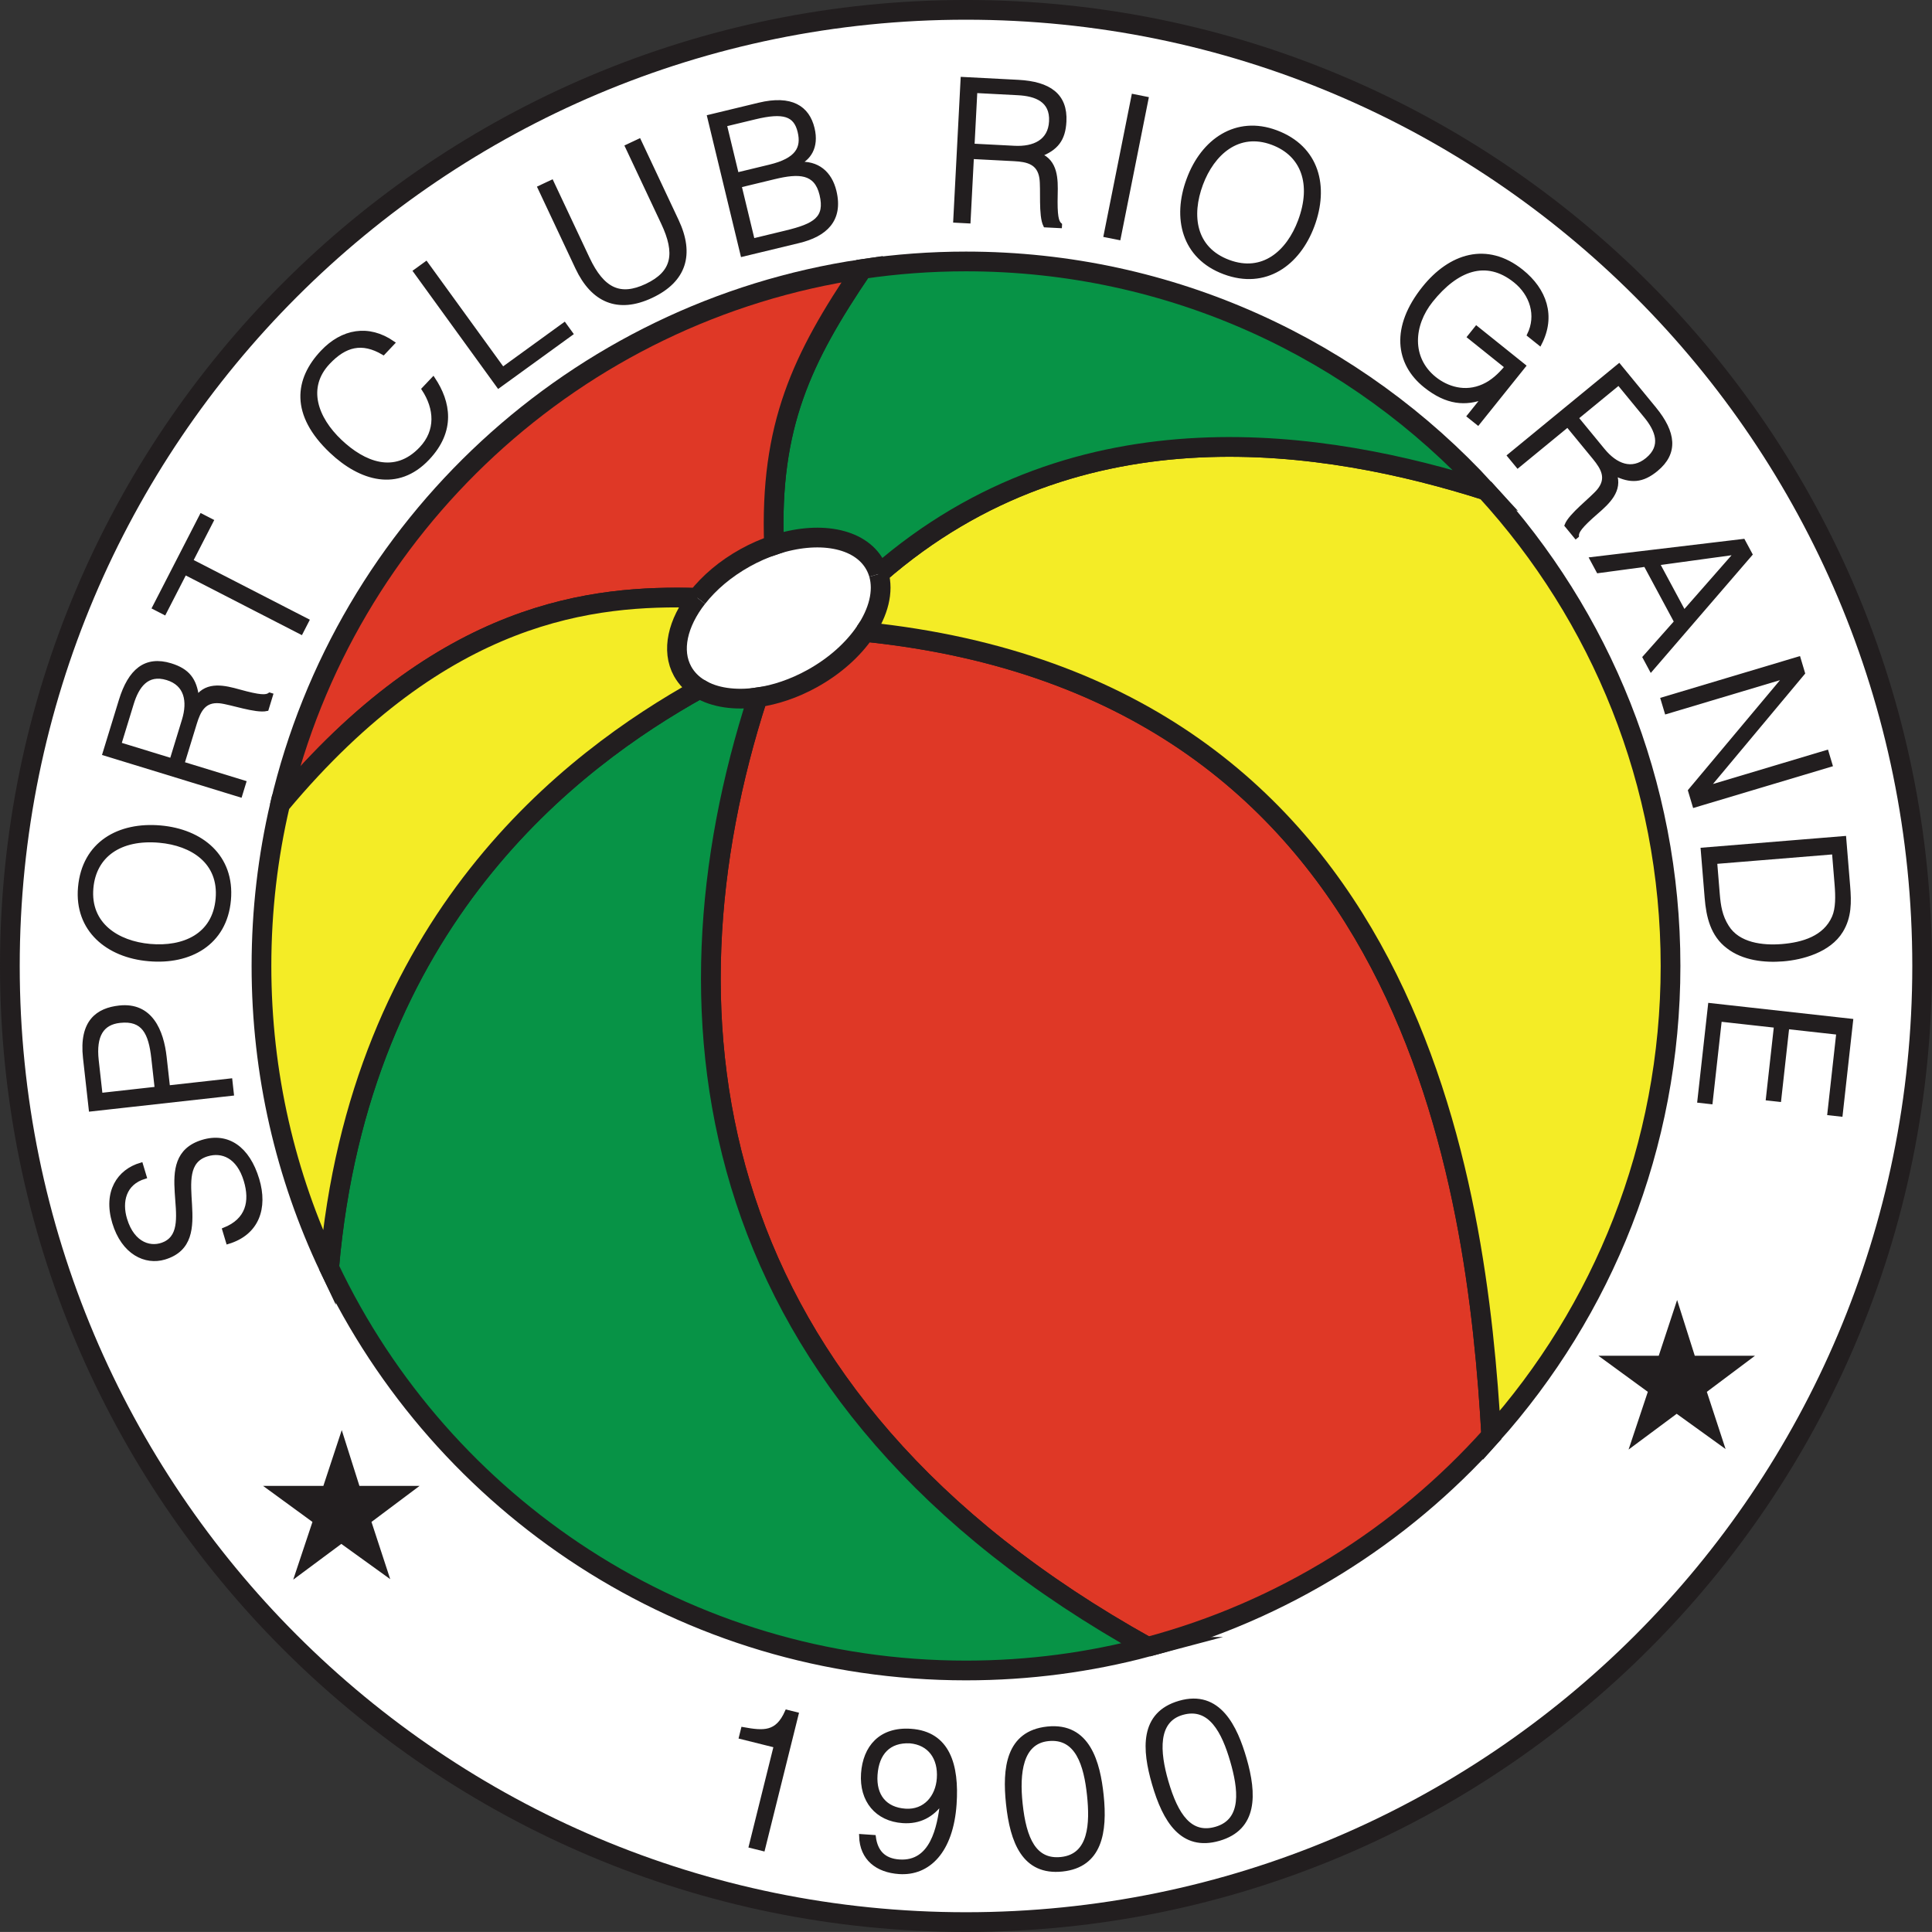 <?xml version="1.0" encoding="UTF-8"?>
<svg xmlns="http://www.w3.org/2000/svg" xmlns:xlink="http://www.w3.org/1999/xlink" width="489.73pt" height="489.72pt" viewBox="0 0 489.73 489.72" version="1.1">
<rect x="0" y="0" width="489.73" height="489.72" fill="#333333" stroke="none"/>
<defs>
<clipPath id="clip1">
  <path d="M 0 0 L 489.73 0 L 489.73 489.719 L 0 489.719 Z M 0 0 "/>
</clipPath>
<clipPath id="clip2">
  <path d="M 12 103 L 362 103 L 362 489.719 L 12 489.719 Z M 12 103 "/>
</clipPath>
<clipPath id="clip3">
  <path d="M 148 42 L 489.73 42 L 489.73 435 L 148 435 Z M 148 42 "/>
</clipPath>
</defs>
<g id="surface1">
<path style=" stroke:none;fill-rule:nonzero;fill:rgb(100%,100%,100%);fill-opacity:1;" d="M 487.234 244.855 C 487.234 378.742 378.777 487.219 244.859 487.219 C 111.016 487.219 2.5 378.742 2.5 244.855 C 2.5 111.008 111.016 2.496 244.859 2.496 C 378.777 2.496 487.234 111.008 487.234 244.855 "/>
<g clip-path="url(#clip1)" clip-rule="nonzero">
<path style="fill:none;stroke-width:50;stroke-linecap:butt;stroke-linejoin:miter;stroke:rgb(13.3%,11.8%,12.199%);stroke-opacity:1;stroke-miterlimit:10;" d="M 4872.344 2448.645 C 4872.344 1109.778 3787.773 25.012 2448.594 25.012 C 1110.156 25.012 25 1109.778 25 2448.645 C 25 3787.122 1110.156 4872.239 2448.594 4872.239 C 3787.773 4872.239 4872.344 3787.122 4872.344 2448.645 Z M 4872.344 2448.645 " transform="matrix(0.1,0,0,-0.1,0,489.72)"/>
</g>
<path style="fill-rule:nonzero;fill:rgb(87.5%,21.999%,14.899%);fill-opacity:1;stroke-width:50;stroke-linecap:butt;stroke-linejoin:miter;stroke:rgb(13.3%,11.8%,12.199%);stroke-opacity:1;stroke-miterlimit:10;" d="M 2908.906 722.669 C 1773.477 1353.88 1655.469 2309.583 1920.469 3129.466 C 1965.078 3135.794 2012.773 3151.653 2059.023 3177.278 C 2116.719 3209.27 2162.773 3251.223 2192.852 3295.442 C 3591.836 3151.497 3744.297 1878.88 3780.156 1258.294 C 3551.523 1002.747 3250.391 813.411 2908.945 722.63 " transform="matrix(0.1,0,0,-0.1,0,489.72)"/>
<path style=" stroke:none;fill-rule:nonzero;fill:rgb(3.099%,57.599%,27.499%);fill-opacity:1;" d="M 177.352 174.574 C 181.094 176.84 186.312 177.594 192.047 176.773 C 165.543 258.758 177.348 354.328 290.891 417.453 L 290.895 417.453 C 276.207 421.359 260.777 423.438 244.859 423.438 C 173.594 423.438 112.074 381.699 83.43 321.32 C 91.086 233.324 144.895 192.621 177.348 174.57 "/>
<g clip-path="url(#clip2)" clip-rule="nonzero">
<path style="fill:none;stroke-width:50;stroke-linecap:butt;stroke-linejoin:miter;stroke:rgb(13.3%,11.8%,12.199%);stroke-opacity:1;stroke-miterlimit:10;" d="M 1773.516 3151.458 C 1810.938 3128.802 1863.125 3121.262 1920.469 3129.466 C 1655.43 2309.622 1773.477 1353.919 2908.906 722.669 L 2908.945 722.669 C 2762.07 683.606 2607.773 662.825 2448.594 662.825 C 1735.938 662.825 1120.742 1080.208 834.297 1683.997 C 910.859 2563.958 1448.945 2970.989 1773.477 3151.497 " transform="matrix(0.1,0,0,-0.1,0,489.72)"/>
</g>
<path style=" stroke:none;fill-rule:nonzero;fill:rgb(95.699%,92.2%,14.899%);fill-opacity:1;" d="M 222.75 145.496 C 273.758 100.996 336.766 111.664 376.637 124.309 C 405.715 156.074 423.453 198.395 423.453 244.855 C 423.453 290.59 406.277 332.301 378.016 363.891 C 374.43 301.832 359.18 174.57 219.285 160.18 L 219.289 160.18 C 222.68 155.195 224.039 149.934 222.758 145.504 "/>
<g clip-path="url(#clip3)" clip-rule="nonzero">
<path style="fill:none;stroke-width:50;stroke-linecap:butt;stroke-linejoin:miter;stroke:rgb(13.3%,11.8%,12.199%);stroke-opacity:1;stroke-miterlimit:10;" d="M 2227.5 3442.239 C 2737.578 3887.239 3367.656 3780.559 3766.367 3654.114 C 4057.148 3336.458 4234.531 2913.255 4234.531 2448.645 C 4234.531 1991.302 4062.773 1574.192 3780.156 1258.294 C 3744.297 1878.88 3591.797 3151.497 2192.852 3295.403 L 2192.891 3295.403 C 2226.797 3345.247 2240.391 3397.864 2227.578 3442.161 " transform="matrix(0.1,0,0,-0.1,0,489.72)"/>
</g>
<path style="fill-rule:nonzero;fill:rgb(3.099%,57.599%,27.499%);fill-opacity:1;stroke-width:50;stroke-linecap:butt;stroke-linejoin:miter;stroke:rgb(13.3%,11.8%,12.199%);stroke-opacity:1;stroke-miterlimit:10;" d="M 2227.578 3442.161 C 2225.234 3450.208 2222.031 3457.981 2217.891 3465.442 C 2179.414 3534.934 2073.281 3552.786 1961.953 3515.637 C 1950.859 3818.919 2032.539 3988.919 2185.664 4215.208 C 2271.484 4227.864 2359.258 4234.466 2448.594 4234.466 C 2970.508 4234.427 3439.922 4010.755 3766.367 3654.114 C 3367.617 3780.559 2737.578 3887.239 2227.5 3442.239 " transform="matrix(0.1,0,0,-0.1,0,489.72)"/>
<path style="fill-rule:nonzero;fill:rgb(87.5%,21.999%,14.899%);fill-opacity:1;stroke-width:50;stroke-linecap:butt;stroke-linejoin:miter;stroke:rgb(13.3%,11.8%,12.199%);stroke-opacity:1;stroke-miterlimit:10;" d="M 1767.461 3381.731 C 1506.367 3388.958 1124.219 3353.88 709.922 2857.903 L 709.922 2857.942 C 875.391 3563.567 1459.375 4108.02 2185.664 4215.208 C 2032.539 3988.88 1950.898 3818.88 1961.953 3515.598 C 1937.773 3507.512 1913.359 3496.848 1889.336 3483.567 C 1838.867 3455.598 1797.305 3419.973 1767.578 3381.927 " transform="matrix(0.1,0,0,-0.1,0,489.72)"/>
<path style="fill-rule:nonzero;fill:rgb(95.699%,92.2%,14.899%);fill-opacity:1;stroke-width:50;stroke-linecap:butt;stroke-linejoin:miter;stroke:rgb(13.3%,11.8%,12.199%);stroke-opacity:1;stroke-miterlimit:10;" d="M 1767.539 3381.966 C 1717.93 3318.528 1701.094 3248.294 1730.391 3195.403 C 1740.508 3177.2 1755.234 3162.552 1773.516 3151.497 L 1773.477 3151.497 C 1448.945 2970.989 910.859 2563.958 834.258 1683.997 C 724.297 1915.755 662.773 2175.012 662.773 2448.645 C 662.773 2589.505 679.062 2726.536 709.883 2857.981 L 709.922 2857.981 C 1124.18 3353.919 1506.328 3388.997 1767.422 3381.809 " transform="matrix(0.1,0,0,-0.1,0,489.72)"/>
<path style=" stroke:none;fill-rule:nonzero;fill:rgb(13.3%,11.8%,12.199%);fill-opacity:1;" d="M 56.832 311.684 C 62.852 309.301 63.863 304.504 62.281 299.238 C 60.426 293.062 56.297 291.484 52.516 292.621 C 41.836 295.828 55.238 314.719 41.688 318.789 C 36.902 320.23 31.254 317.594 28.938 309.887 C 26.605 302.129 30.133 296.84 35.75 295.203 L 36.684 298.316 C 31.418 299.898 30.391 304.645 31.715 309.051 C 33.699 315.66 38.488 316.828 41.859 315.191 C 50.32 311.031 38.031 293.422 51.395 289.406 C 57.711 287.508 62.844 291.031 65.23 298.98 C 67.391 306.16 65.254 312.598 57.781 314.844 "/>
<path style="fill:none;stroke-width:10;stroke-linecap:butt;stroke-linejoin:miter;stroke:rgb(13.3%,11.8%,12.199%);stroke-opacity:1;stroke-miterlimit:10;" d="M 568.32 1780.364 C 628.516 1804.192 638.633 1852.161 622.812 1904.817 C 604.258 1966.575 562.969 1982.356 525.156 1970.989 C 418.359 1938.919 552.383 1750.013 416.875 1709.309 C 369.023 1694.895 312.539 1721.263 289.375 1798.333 C 266.055 1875.911 301.328 1928.802 357.5 1945.169 L 366.836 1914.036 C 314.18 1898.216 303.906 1850.755 317.148 1806.692 C 336.992 1740.598 384.883 1728.919 418.594 1745.286 C 503.203 1786.888 380.312 1962.981 513.945 2003.138 C 577.109 2022.122 628.438 1986.888 652.305 1907.395 C 673.906 1835.598 652.539 1771.223 577.812 1748.763 Z M 568.32 1780.364 " transform="matrix(0.1,0,0,-0.1,0,489.72)"/>
<path style=" stroke:none;fill-rule:nonzero;fill:rgb(13.3%,11.8%,12.199%);fill-opacity:1;" d="M 38.852 268.207 C 38.148 261.895 36.418 258.109 30.355 258.789 C 25.883 259.285 23.82 262.434 24.527 268.797 L 25.504 277.543 L 39.719 275.957 Z M 58.781 277.258 L 23 281.242 L 21.539 268.172 C 20.504 258.879 24.863 255.977 30.23 255.383 C 38.23 254.488 41.012 261.375 41.746 267.98 L 42.602 275.637 L 58.406 273.875 "/>
<path style="fill:none;stroke-width:10;stroke-linecap:butt;stroke-linejoin:miter;stroke:rgb(13.3%,11.8%,12.199%);stroke-opacity:1;stroke-miterlimit:10;" d="M 388.516 2215.13 C 381.484 2278.255 364.18 2316.106 303.555 2309.309 C 258.828 2304.348 238.203 2272.864 245.273 2209.231 L 255.039 2121.77 L 397.188 2137.63 Z M 587.812 2124.622 L 230 2084.778 L 215.391 2215.481 C 205.039 2308.411 248.633 2337.434 302.305 2343.372 C 382.305 2352.317 410.117 2283.45 417.461 2217.395 L 426.016 2140.833 L 584.062 2158.45 Z M 587.812 2124.622 " transform="matrix(0.1,0,0,-0.1,0,489.72)"/>
<path style=" stroke:none;fill-rule:nonzero;fill:rgb(13.3%,11.8%,12.199%);fill-opacity:1;" d="M 40.395 213.125 C 30.434 212.242 23.902 216.836 23.172 225.102 C 22.355 234.316 29.719 239.035 38.035 239.77 C 46.504 240.52 54.328 237.195 55.156 227.836 C 55.98 218.52 48.762 213.863 40.395 213.125 M 20.273 224.945 C 21.266 213.738 30.188 208.809 40.695 209.738 C 51.004 210.648 59.02 217.082 58.039 228.141 C 57.059 239.195 48.047 244.07 37.734 243.156 C 27.273 242.281 19.328 235.652 20.273 224.945 "/>
<path style="fill:none;stroke-width:10;stroke-linecap:butt;stroke-linejoin:miter;stroke:rgb(13.3%,11.8%,12.199%);stroke-opacity:1;stroke-miterlimit:10;" d="M 403.945 2765.95 C 304.336 2774.778 239.023 2728.841 231.719 2646.184 C 223.555 2554.036 297.188 2506.848 380.352 2499.505 C 465.039 2492.005 543.281 2525.247 551.562 2618.841 C 559.805 2712.005 487.617 2758.567 403.945 2765.95 Z M 202.734 2647.747 C 212.656 2759.817 301.875 2809.114 406.953 2799.817 C 510.039 2790.716 590.195 2726.38 580.391 2615.794 C 570.586 2505.247 480.469 2456.497 377.344 2465.637 C 272.734 2474.387 193.281 2540.677 202.734 2647.747 Z M 202.734 2647.747 " transform="matrix(0.1,0,0,-0.1,0,489.72)"/>
<path style=" stroke:none;fill-rule:nonzero;fill:rgb(13.3%,11.8%,12.199%);fill-opacity:1;" d="M 46.602 182.562 C 48.086 177.734 47.219 173.391 42.391 171.91 C 37.227 170.328 34.754 173.961 33.418 178.312 L 30.254 188.637 L 43.496 192.699 Z M 46.266 193.551 L 61.898 198.344 L 60.902 201.594 L 26.48 191.039 L 30.617 177.555 C 32.934 170.004 36.887 166.664 43.246 168.613 C 47.594 169.949 49.391 172.277 49.945 176.789 C 52.578 173.152 56.953 174.23 60.613 175.25 C 65.871 176.707 67.438 176.715 68.367 176.059 L 68.703 176.164 L 67.605 179.746 C 64.852 180.367 58.5 178.055 55.707 177.773 C 51.746 177.395 50.402 180.066 49.406 183.32 "/>
<path style="fill:none;stroke-width:10;stroke-linecap:butt;stroke-linejoin:miter;stroke:rgb(13.3%,11.8%,12.199%);stroke-opacity:1;stroke-miterlimit:10;" d="M 466.016 3071.575 C 480.859 3119.856 472.188 3163.294 423.906 3178.098 C 372.266 3193.919 347.539 3157.591 334.18 3114.075 L 302.539 3010.833 L 434.961 2970.208 Z M 462.656 2961.692 L 618.984 2913.762 L 609.023 2881.262 L 264.805 2986.809 L 306.172 3121.653 C 329.336 3197.161 368.867 3230.559 432.461 3211.067 C 475.938 3197.708 493.906 3174.427 499.453 3129.309 C 525.781 3165.677 569.531 3154.895 606.133 3144.7 C 658.711 3130.13 674.375 3130.052 683.672 3136.614 L 687.031 3135.559 L 676.055 3099.739 C 648.516 3093.528 585 3116.653 557.07 3119.466 C 517.461 3123.255 504.023 3096.536 494.062 3063.997 Z M 462.656 2961.692 " transform="matrix(0.1,0,0,-0.1,0,489.72)"/>
<path style=" stroke:none;fill-rule:nonzero;fill:rgb(13.3%,11.8%,12.199%);fill-opacity:1;" d="M 39.078 154.012 L 51.059 130.707 L 53.637 132.031 L 48.426 142.176 L 77.871 157.305 L 76.316 160.328 L 46.871 145.199 L 41.66 155.34 "/>
<path style="fill:none;stroke-width:10;stroke-linecap:butt;stroke-linejoin:miter;stroke:rgb(13.3%,11.8%,12.199%);stroke-opacity:1;stroke-miterlimit:10;" d="M 390.781 3357.083 L 510.586 3590.13 L 536.367 3576.887 L 484.258 3475.442 L 778.711 3324.153 L 763.164 3293.919 L 468.711 3445.208 L 416.602 3343.802 Z M 390.781 3357.083 " transform="matrix(0.1,0,0,-0.1,0,489.72)"/>
<path style=" stroke:none;fill-rule:nonzero;fill:rgb(13.3%,11.8%,12.199%);fill-opacity:1;" d="M 97.18 89.473 C 91.746 86.27 87.43 87.418 83.207 91.887 C 77.234 98.215 80.074 106.055 86.254 111.891 C 92.105 117.418 100.02 120.836 106.746 113.711 C 111.004 109.203 110.594 103.523 107.379 98.625 L 109.816 96.047 C 113.77 101.98 115.035 109.16 108.41 116.176 C 100.789 124.242 91.406 121.434 83.992 114.43 C 73.996 104.988 75.16 96.184 81.719 89.242 C 86.797 83.863 93.379 82.648 99.582 86.93 "/>
<path style="fill:none;stroke-width:10;stroke-linecap:butt;stroke-linejoin:miter;stroke:rgb(13.3%,11.8%,12.199%);stroke-opacity:1;stroke-miterlimit:10;" d="M 971.797 4002.473 C 917.461 4034.505 874.297 4023.02 832.07 3978.333 C 772.344 3915.052 800.742 3836.653 862.539 3778.294 C 921.055 3723.02 1000.195 3688.841 1067.461 3760.091 C 1110.039 3805.169 1105.938 3861.966 1073.789 3910.95 L 1098.164 3936.731 C 1137.695 3877.395 1150.352 3805.598 1084.102 3735.442 C 1007.891 3654.778 914.062 3682.864 839.922 3752.903 C 739.961 3847.317 751.602 3935.364 817.188 4004.778 C 867.969 4058.567 933.789 4070.716 995.82 4027.903 Z M 971.797 4002.473 " transform="matrix(0.1,0,0,-0.1,0,489.72)"/>
<path style=" stroke:none;fill-rule:nonzero;fill:rgb(13.3%,11.8%,12.199%);fill-opacity:1;" d="M 126.379 97.902 L 105.254 68.758 L 108.008 66.762 L 127.434 93.559 L 143.059 82.23 L 144.758 84.582 "/>
<path style="fill:none;stroke-width:10;stroke-linecap:butt;stroke-linejoin:miter;stroke:rgb(13.3%,11.8%,12.199%);stroke-opacity:1;stroke-miterlimit:10;" d="M 1263.789 3918.177 L 1052.539 4209.622 L 1080.078 4229.583 L 1274.336 3961.614 L 1430.586 4074.895 L 1447.578 4051.38 Z M 1263.789 3918.177 " transform="matrix(0.1,0,0,-0.1,0,489.72)"/>
<path style=" stroke:none;fill-rule:nonzero;fill:rgb(13.3%,11.8%,12.199%);fill-opacity:1;" d="M 136.77 47.551 L 139.844 46.102 L 148.977 65.512 C 152.766 73.566 157.234 75.551 163.887 72.422 C 170.898 69.121 171.688 64.219 168.07 56.527 L 158.938 37.121 L 162.016 35.672 L 171.57 55.984 C 175.551 64.445 173.535 71.086 165.121 75.047 C 156.617 79.047 150.242 76.188 146.324 67.863 "/>
<path style="fill:none;stroke-width:10;stroke-linecap:butt;stroke-linejoin:miter;stroke:rgb(13.3%,11.8%,12.199%);stroke-opacity:1;stroke-miterlimit:10;" d="M 1367.695 4421.692 L 1398.438 4436.184 L 1489.766 4242.083 C 1527.656 4161.536 1572.344 4141.692 1638.867 4172.981 C 1708.984 4205.989 1716.875 4255.012 1680.703 4331.927 L 1589.375 4525.989 L 1620.156 4540.481 L 1715.703 4337.356 C 1755.508 4252.747 1735.352 4186.341 1651.211 4146.731 C 1566.172 4106.731 1502.422 4135.325 1463.242 4218.567 Z M 1367.695 4421.692 " transform="matrix(0.1,0,0,-0.1,0,489.72)"/>
<path style=" stroke:none;fill-rule:nonzero;fill:rgb(13.3%,11.8%,12.199%);fill-opacity:1;" d="M 190.828 60.953 L 199.234 58.922 C 206.523 57.16 209.691 55.367 208.227 49.293 C 206.828 43.512 202.488 43.426 196.266 44.93 L 187.473 47.055 Z M 186.789 44.234 L 195.148 42.215 C 202.051 40.551 203.699 37.578 202.68 33.352 C 201.621 28.977 198.609 28.008 191.371 29.758 L 183.738 31.598 Z M 188.203 64.566 L 179.754 29.578 L 192.391 26.527 C 200.602 24.543 204.719 27.305 205.984 32.555 C 207.156 37.414 204.914 40.27 202.215 41.434 L 202.238 41.531 C 207.223 41.102 210.414 43.879 211.531 48.496 C 213.289 55.785 209.148 59.512 202.492 61.117 "/>
<path style="fill:none;stroke-width:10;stroke-linecap:butt;stroke-linejoin:miter;stroke:rgb(13.3%,11.8%,12.199%);stroke-opacity:1;stroke-miterlimit:10;" d="M 1908.281 4287.669 L 1992.344 4307.981 C 2065.234 4325.598 2096.914 4343.528 2082.266 4404.27 C 2068.281 4462.083 2024.883 4462.942 1962.656 4447.903 L 1874.727 4426.653 Z M 1867.891 4454.856 L 1951.484 4475.052 C 2020.508 4491.692 2036.992 4521.419 2026.797 4563.684 C 2016.211 4607.434 1986.094 4617.122 1913.711 4599.622 L 1837.383 4581.223 Z M 1882.031 4251.536 L 1797.539 4601.419 L 1923.906 4631.927 C 2006.016 4651.77 2047.188 4624.153 2059.844 4571.653 C 2071.562 4523.059 2049.141 4494.505 2022.148 4482.864 L 2022.383 4481.887 C 2072.227 4486.184 2104.141 4458.411 2115.312 4412.239 C 2132.891 4339.348 2091.484 4302.083 2024.922 4286.028 Z M 1882.031 4251.536 " transform="matrix(0.1,0,0,-0.1,0,489.72)"/>
<path style=" stroke:none;fill-rule:nonzero;fill:rgb(13.3%,11.8%,12.199%);fill-opacity:1;" d="M 257.109 37.453 C 262.152 37.719 266.156 35.82 266.418 30.777 C 266.699 25.387 262.57 23.871 258.027 23.637 L 247.242 23.074 L 246.523 36.906 Z M 246.371 39.801 L 245.523 56.129 L 242.129 55.949 L 243.996 20.004 L 258.078 20.734 C 265.965 21.145 270.168 24.164 269.82 30.809 C 269.586 35.352 267.762 37.656 263.52 39.289 C 267.691 40.957 267.707 45.465 267.609 49.266 C 267.477 54.715 267.848 56.234 268.711 56.98 L 268.691 57.328 L 264.949 57.137 C 263.676 54.617 264.379 47.895 263.969 45.121 C 263.371 41.184 260.453 40.531 257.059 40.355 "/>
<path style="fill:none;stroke-width:10;stroke-linecap:butt;stroke-linejoin:miter;stroke:rgb(13.3%,11.8%,12.199%);stroke-opacity:1;stroke-miterlimit:10;" d="M 2571.094 4522.669 C 2621.523 4520.012 2661.562 4538.997 2664.18 4589.427 C 2666.992 4643.333 2625.703 4658.489 2580.273 4660.833 L 2472.422 4666.458 L 2465.234 4528.137 Z M 2463.711 4499.192 L 2455.234 4335.911 L 2421.289 4337.708 L 2439.961 4697.161 L 2580.781 4689.856 C 2659.648 4685.755 2701.68 4655.559 2698.203 4589.114 C 2695.859 4543.684 2677.617 4520.637 2635.195 4504.309 C 2676.914 4487.63 2677.07 4442.552 2676.094 4404.544 C 2674.766 4350.052 2678.477 4334.856 2687.109 4327.395 L 2686.914 4323.919 L 2649.492 4325.833 C 2636.758 4351.028 2643.789 4418.255 2639.688 4445.989 C 2633.711 4485.364 2604.531 4491.887 2570.586 4493.645 Z M 2463.711 4499.192 " transform="matrix(0.1,0,0,-0.1,0,489.72)"/>
<path style="fill-rule:nonzero;fill:rgb(13.3%,11.8%,12.199%);fill-opacity:1;stroke-width:10;stroke-linecap:butt;stroke-linejoin:miter;stroke:rgb(13.3%,11.8%,12.199%);stroke-opacity:1;stroke-miterlimit:10;" d="M 2802.539 4300.598 L 2873.008 4653.723 L 2906.328 4647.044 L 2835.898 4293.958 Z M 2802.539 4300.598 " transform="matrix(0.1,0,0,-0.1,0,489.72)"/>
<path style=" stroke:none;fill-rule:nonzero;fill:rgb(13.3%,11.8%,12.199%);fill-opacity:1;" d="M 329.512 56.023 C 333.008 46.656 330.312 39.141 322.535 36.238 C 313.871 33.008 307.367 38.852 304.449 46.676 C 301.48 54.641 302.605 63.062 311.414 66.348 C 320.176 69.617 326.578 63.895 329.512 56.023 M 323.457 33.488 C 333.996 37.422 336.387 47.328 332.699 57.211 C 329.082 66.91 320.754 72.926 310.355 69.047 C 299.953 65.172 297.648 55.184 301.266 45.488 C 304.887 35.633 313.387 29.73 323.457 33.488 "/>
<path style="fill:none;stroke-width:10;stroke-linecap:butt;stroke-linejoin:miter;stroke:rgb(13.3%,11.8%,12.199%);stroke-opacity:1;stroke-miterlimit:10;" d="M 3295.117 4336.966 C 3330.078 4430.637 3303.125 4505.794 3225.352 4534.817 C 3138.711 4567.122 3073.672 4508.684 3044.492 4430.442 C 3014.805 4350.794 3026.055 4266.575 3114.141 4233.723 C 3201.758 4201.028 3265.781 4258.255 3295.117 4336.966 Z M 3234.57 4562.317 C 3339.961 4522.981 3363.867 4423.919 3326.992 4325.091 C 3290.82 4228.098 3207.539 4167.942 3103.555 4206.731 C 2999.531 4245.481 2976.484 4345.364 3012.656 4442.317 C 3048.867 4540.872 3133.867 4599.895 3234.57 4562.317 Z M 3234.57 4562.317 " transform="matrix(0.1,0,0,-0.1,0,489.72)"/>
<path style=" stroke:none;fill-rule:nonzero;fill:rgb(13.3%,11.8%,12.199%);fill-opacity:1;" d="M 372.441 85.391 L 374.254 83.125 L 386.27 92.762 L 374.633 107.273 L 372.371 105.461 L 376.219 100.66 C 371.578 102.453 366.824 102.23 361.281 97.785 C 354.184 92.094 352.965 82.98 360.973 72.988 C 367.574 64.758 376.84 61.676 385.695 68.773 C 391.586 73.5 393.914 80.109 390.309 87.086 L 387.578 84.898 C 390.02 79.934 388.254 74.539 384.078 71.195 C 376.664 65.254 369.164 68.211 362.781 76.172 C 357.809 82.375 357.203 90.801 363.645 95.965 C 366.688 98.402 371.309 99.992 376.051 97.836 C 378.355 96.797 380.191 95.066 381.922 92.988 "/>
<path style="fill:none;stroke-width:10;stroke-linecap:butt;stroke-linejoin:miter;stroke:rgb(13.3%,11.8%,12.199%);stroke-opacity:1;stroke-miterlimit:10;" d="M 3724.414 4043.294 L 3742.539 4065.95 L 3862.695 3969.583 L 3746.328 3824.466 L 3723.711 3842.591 L 3762.188 3890.598 C 3715.781 3872.669 3668.242 3874.895 3612.812 3919.348 C 3541.836 3976.262 3529.648 4067.395 3609.727 4167.317 C 3675.742 4249.622 3768.398 4280.442 3856.953 4209.466 C 3915.859 4162.2 3939.141 4096.106 3903.086 4026.341 L 3875.781 4048.216 C 3900.195 4097.864 3882.539 4151.809 3840.781 4185.247 C 3766.641 4244.661 3691.641 4215.091 3627.812 4135.481 C 3578.086 4073.45 3572.031 3989.192 3636.445 3937.552 C 3666.875 3913.177 3713.086 3897.278 3760.508 3918.841 C 3783.555 3929.231 3801.914 3946.536 3819.219 3967.317 Z M 3724.414 4043.294 " transform="matrix(0.1,0,0,-0.1,0,489.72)"/>
<path style=" stroke:none;fill-rule:nonzero;fill:rgb(13.3%,11.8%,12.199%);fill-opacity:1;" d="M 406.336 114.113 C 409.539 118.016 413.637 119.699 417.539 116.492 C 421.715 113.066 420.055 108.996 417.164 105.48 L 410.312 97.137 L 399.609 105.926 Z M 397.371 107.766 L 384.738 118.137 L 382.578 115.512 L 410.398 92.672 L 419.344 103.566 C 424.355 109.672 424.953 114.809 419.812 119.027 C 416.297 121.914 413.363 122.121 409.301 120.09 C 410.879 124.293 407.559 127.344 404.688 129.828 C 400.57 133.402 399.695 134.703 399.727 135.844 L 399.457 136.062 L 397.078 133.168 C 398.082 130.531 403.52 126.52 405.297 124.348 C 407.801 121.258 406.316 118.66 404.16 116.031 "/>
<path style="fill:none;stroke-width:10;stroke-linecap:butt;stroke-linejoin:miter;stroke:rgb(13.3%,11.8%,12.199%);stroke-opacity:1;stroke-miterlimit:10;" d="M 4063.359 3756.067 C 4095.391 3717.044 4136.367 3700.208 4175.391 3732.278 C 4217.148 3766.536 4200.547 3807.239 4171.641 3842.395 L 4103.125 3925.833 L 3996.094 3837.942 Z M 3973.711 3819.544 L 3847.383 3715.833 L 3825.781 3742.083 L 4103.984 3970.481 L 4193.438 3861.536 C 4243.555 3800.481 4249.531 3749.114 4198.125 3706.927 C 4162.969 3678.059 4133.633 3675.989 4093.008 3696.302 C 4108.789 3654.27 4075.586 3623.762 4046.875 3598.919 C 4005.703 3563.177 3996.953 3550.169 3997.266 3538.762 L 3994.57 3536.575 L 3970.781 3565.52 C 3980.82 3591.887 4035.195 3632.005 4052.969 3653.723 C 4078.008 3684.622 4063.164 3710.598 4041.602 3736.887 Z M 3973.711 3819.544 " transform="matrix(0.1,0,0,-0.1,0,489.72)"/>
<path style=" stroke:none;fill-rule:nonzero;fill:rgb(13.3%,11.8%,12.199%);fill-opacity:1;" d="M 420.195 142.812 L 426.875 155.23 L 440.18 140.07 Z M 403.477 141.699 L 441.883 137.113 L 443.707 140.504 L 418.535 169.707 L 416.879 166.625 L 424.867 157.617 L 417.098 143.172 L 405.133 144.781 "/>
<path style="fill:none;stroke-width:10;stroke-linecap:butt;stroke-linejoin:miter;stroke:rgb(13.3%,11.8%,12.199%);stroke-opacity:1;stroke-miterlimit:10;" d="M 4201.953 3469.075 L 4268.75 3344.895 L 4401.797 3496.497 Z M 4034.766 3480.208 L 4418.828 3526.067 L 4437.07 3492.161 L 4185.352 3200.13 L 4168.789 3230.95 L 4248.672 3321.028 L 4170.977 3465.481 L 4051.328 3449.387 Z M 4034.766 3480.208 " transform="matrix(0.1,0,0,-0.1,0,489.72)"/>
<path style=" stroke:none;fill-rule:nonzero;fill:rgb(13.3%,11.8%,12.199%);fill-opacity:1;" d="M 452.535 171.59 L 452.504 171.496 L 422.426 180.492 L 421.449 177.238 L 455.938 166.922 L 457.039 170.609 L 432.875 199.547 L 432.902 199.645 L 463.027 190.629 L 464.004 193.887 L 429.516 204.203 L 428.387 200.422 "/>
<path style="fill:none;stroke-width:10;stroke-linecap:butt;stroke-linejoin:miter;stroke:rgb(13.3%,11.8%,12.199%);stroke-opacity:1;stroke-miterlimit:10;" d="M 4525.352 3181.302 L 4525.039 3182.239 L 4224.258 3092.278 L 4214.492 3124.817 L 4559.375 3227.981 L 4570.391 3191.106 L 4328.75 2901.731 L 4329.023 2900.755 L 4630.273 2990.911 L 4640.039 2958.333 L 4295.156 2855.169 L 4283.867 2892.981 Z M 4525.352 3181.302 " transform="matrix(0.1,0,0,-0.1,0,489.72)"/>
<path style=" stroke:none;fill-rule:nonzero;fill:rgb(13.3%,11.8%,12.199%);fill-opacity:1;" d="M 434.77 218.508 L 435.434 226.633 C 435.684 229.672 436.098 232.297 437.77 234.922 C 440.602 239.508 446.828 240.199 451.711 239.801 C 456.945 239.371 462.582 237.758 464.863 232.508 C 465.832 230.27 465.781 227.164 465.535 224.172 L 464.871 216.051 Z M 431.602 215.355 L 467.484 212.426 L 468.488 224.684 C 468.812 228.672 468.867 232.43 466.699 235.965 C 463.648 240.98 456.773 242.801 451.988 243.191 C 447.254 243.578 441.887 242.965 438.031 239.965 C 434.074 236.98 432.992 232.352 432.605 227.617 "/>
<path style="fill:none;stroke-width:10;stroke-linecap:butt;stroke-linejoin:miter;stroke:rgb(13.3%,11.8%,12.199%);stroke-opacity:1;stroke-miterlimit:10;" d="M 4347.695 2712.122 L 4354.336 2630.872 C 4356.836 2600.481 4360.977 2574.231 4377.695 2547.981 C 4406.016 2502.122 4468.281 2495.208 4517.109 2499.192 C 4569.453 2503.489 4625.82 2519.622 4648.633 2572.122 C 4658.32 2594.505 4657.812 2625.559 4655.352 2655.481 L 4648.711 2736.692 Z M 4316.016 2743.645 L 4674.844 2772.942 L 4684.883 2650.364 C 4688.125 2610.481 4688.672 2572.903 4666.992 2537.552 C 4636.484 2487.395 4567.734 2469.192 4519.883 2465.286 C 4472.539 2461.419 4418.867 2467.552 4380.312 2497.552 C 4340.742 2527.395 4329.922 2573.684 4326.055 2621.028 Z M 4316.016 2743.645 " transform="matrix(0.1,0,0,-0.1,0,489.72)"/>
<path style=" stroke:none;fill-rule:nonzero;fill:rgb(13.3%,11.8%,12.199%);fill-opacity:1;" d="M 433.453 254.758 L 469.234 258.734 L 466.59 282.539 L 463.707 282.219 L 465.977 261.793 L 453.055 260.355 L 451.008 278.793 L 448.121 278.473 L 450.172 260.035 L 435.961 258.457 L 433.633 279.379 L 430.75 279.059 "/>
<path style="fill:none;stroke-width:10;stroke-linecap:butt;stroke-linejoin:miter;stroke:rgb(13.3%,11.8%,12.199%);stroke-opacity:1;stroke-miterlimit:10;" d="M 4334.531 2349.622 L 4692.344 2309.856 L 4665.898 2071.809 L 4637.07 2075.012 L 4659.766 2279.27 L 4530.547 2293.645 L 4510.078 2109.27 L 4481.211 2112.473 L 4501.719 2296.848 L 4359.609 2312.63 L 4336.328 2103.411 L 4307.5 2106.614 Z M 4334.531 2349.622 " transform="matrix(0.1,0,0,-0.1,0,489.72)"/>
<path style=" stroke:none;fill-rule:nonzero;fill:rgb(13.3%,11.8%,12.199%);fill-opacity:1;" d="M 196.641 442.523 L 187.812 440.324 L 188.32 438.289 C 193.594 439.238 196.977 439.516 199.457 433.898 L 201.934 434.516 L 193.422 468.719 L 190.316 467.945 "/>
<path style="fill:none;stroke-width:10;stroke-linecap:butt;stroke-linejoin:miter;stroke:rgb(13.3%,11.8%,12.199%);stroke-opacity:1;stroke-miterlimit:10;" d="M 1966.406 471.966 L 1878.125 493.958 L 1883.203 514.309 C 1935.938 504.817 1969.766 502.044 1994.57 558.216 L 2019.336 552.044 L 1934.219 210.012 L 1903.164 217.747 Z M 1966.406 471.966 " transform="matrix(0.1,0,0,-0.1,0,489.72)"/>
<path style=" stroke:none;fill-rule:nonzero;fill:rgb(13.3%,11.8%,12.199%);fill-opacity:1;" d="M 221.941 449.879 C 221.574 455.219 224.348 458.617 229.488 458.969 C 234.477 459.312 237.645 455.523 237.969 450.781 C 238.328 445.594 235.629 441.852 230.695 441.41 C 225.301 441.141 222.32 444.395 221.941 449.879 M 221.512 465.637 C 222 469.43 224.059 471.578 227.949 471.844 C 236.281 472.418 238.066 463.219 238.801 456.902 L 238.711 456.797 C 236.32 460.191 233.043 461.922 228.852 461.633 C 222.27 461.18 218.289 456.395 218.758 449.559 C 219.215 442.926 223.199 438.188 230.883 438.719 C 240.359 439.371 242.656 447.496 241.98 457.324 C 241.16 469.246 235.348 475.059 227.914 474.547 C 222.426 474.172 218.422 471.188 218.27 465.414 "/>
<path style="fill:none;stroke-width:10;stroke-linecap:butt;stroke-linejoin:miter;stroke:rgb(13.3%,11.8%,12.199%);stroke-opacity:1;stroke-miterlimit:10;" d="M 2219.414 398.411 C 2215.742 345.012 2243.477 311.028 2294.883 307.512 C 2344.766 304.075 2376.445 341.966 2379.688 389.387 C 2383.281 441.262 2356.289 478.684 2306.953 483.098 C 2253.008 485.794 2223.203 453.255 2219.414 398.411 Z M 2215.117 240.833 C 2220 202.903 2240.586 181.419 2279.492 178.762 C 2362.812 173.02 2380.664 265.012 2388.008 328.177 L 2387.109 329.231 C 2363.203 295.286 2330.43 277.981 2288.516 280.872 C 2222.695 285.403 2182.891 333.255 2187.578 401.614 C 2192.148 467.942 2231.992 515.325 2308.828 510.012 C 2403.594 503.489 2426.562 422.239 2419.805 323.958 C 2411.602 204.739 2353.477 146.614 2279.141 151.731 C 2224.258 155.481 2184.219 185.325 2182.695 243.059 Z M 2215.117 240.833 " transform="matrix(0.1,0,0,-0.1,0,489.72)"/>
<path style=" stroke:none;fill-rule:nonzero;fill:rgb(13.3%,11.8%,12.199%);fill-opacity:1;" d="M 265.695 440.844 C 258.734 441.574 257.902 449.457 258.719 457.211 C 259.664 466.215 262.277 471.922 268.988 471.215 C 276.551 470.422 276.781 462.102 276.039 455.039 C 275.242 447.48 273.105 440.066 265.695 440.844 M 279.258 455.055 C 280.234 464.352 278.922 472.887 269.273 473.902 C 259.574 474.922 256.52 466.895 255.5 457.199 C 254.566 448.348 255.418 439.211 265.512 438.148 C 275.906 437.055 278.398 446.898 279.258 455.055 "/>
<path style="fill:none;stroke-width:10;stroke-linecap:butt;stroke-linejoin:miter;stroke:rgb(13.3%,11.8%,12.199%);stroke-opacity:1;stroke-miterlimit:10;" d="M 2656.953 488.762 C 2587.344 481.458 2579.023 402.63 2587.188 325.091 C 2596.641 235.052 2622.773 177.981 2689.883 185.052 C 2765.508 192.981 2767.812 276.184 2760.391 346.809 C 2752.422 422.395 2731.055 496.536 2656.953 488.762 Z M 2792.578 346.653 C 2802.344 253.684 2789.219 168.333 2692.734 158.177 C 2595.742 147.981 2565.195 228.255 2555 325.208 C 2545.664 413.723 2554.18 505.091 2655.117 515.716 C 2759.062 526.653 2783.984 428.216 2792.578 346.653 Z M 2792.578 346.653 " transform="matrix(0.1,0,0,-0.1,0,489.72)"/>
<path style=" stroke:none;fill-rule:nonzero;fill:rgb(13.3%,11.8%,12.199%);fill-opacity:1;" d="M 299.648 434.227 C 292.926 436.172 293.496 444.074 295.664 451.566 C 298.176 460.258 301.754 465.418 308.238 463.539 C 315.539 461.43 314.301 453.199 312.328 446.379 C 310.215 439.078 306.805 432.156 299.648 434.227 M 315.496 445.828 C 318.098 454.809 318.305 463.438 308.988 466.133 C 299.621 468.844 295.203 461.484 292.492 452.121 C 290.016 443.57 289.246 434.426 298.996 431.605 C 309.031 428.699 313.219 437.949 315.496 445.828 "/>
<path style="fill:none;stroke-width:10;stroke-linecap:butt;stroke-linejoin:miter;stroke:rgb(13.3%,11.8%,12.199%);stroke-opacity:1;stroke-miterlimit:10;" d="M 2996.484 554.934 C 2929.258 535.481 2934.961 456.458 2956.641 381.536 C 2981.758 294.622 3017.539 243.02 3082.383 261.809 C 3155.391 282.903 3143.008 365.208 3123.281 433.411 C 3102.148 506.419 3068.047 575.638 2996.484 554.934 Z M 3154.961 438.919 C 3180.977 349.114 3183.047 262.825 3089.883 235.872 C 2996.211 208.762 2952.031 282.356 2924.922 375.989 C 2900.156 461.497 2892.461 552.942 2989.961 581.145 C 3090.312 610.208 3132.188 517.708 3154.961 438.919 Z M 3154.961 438.919 " transform="matrix(0.1,0,0,-0.1,0,489.72)"/>
<path style=" stroke:none;fill-rule:evenodd;fill:rgb(13.3%,11.8%,12.199%);fill-opacity:1;" d="M 74.324 400.418 L 86.52 391.355 L 98.914 400.289 L 94.164 385.785 L 106.363 376.645 L 91.105 376.645 L 86.629 362.508 L 81.969 376.645 L 66.68 376.645 L 79.203 385.785 "/>
<path style=" stroke:none;fill-rule:evenodd;fill:rgb(13.3%,11.8%,12.199%);fill-opacity:1;" d="M 412.816 367.438 L 425.012 358.375 L 437.406 367.309 L 432.656 352.809 L 444.855 343.664 L 429.598 343.664 L 425.121 329.527 L 420.461 343.664 L 405.172 343.664 L 417.695 352.809 "/>
</g>
</svg>
